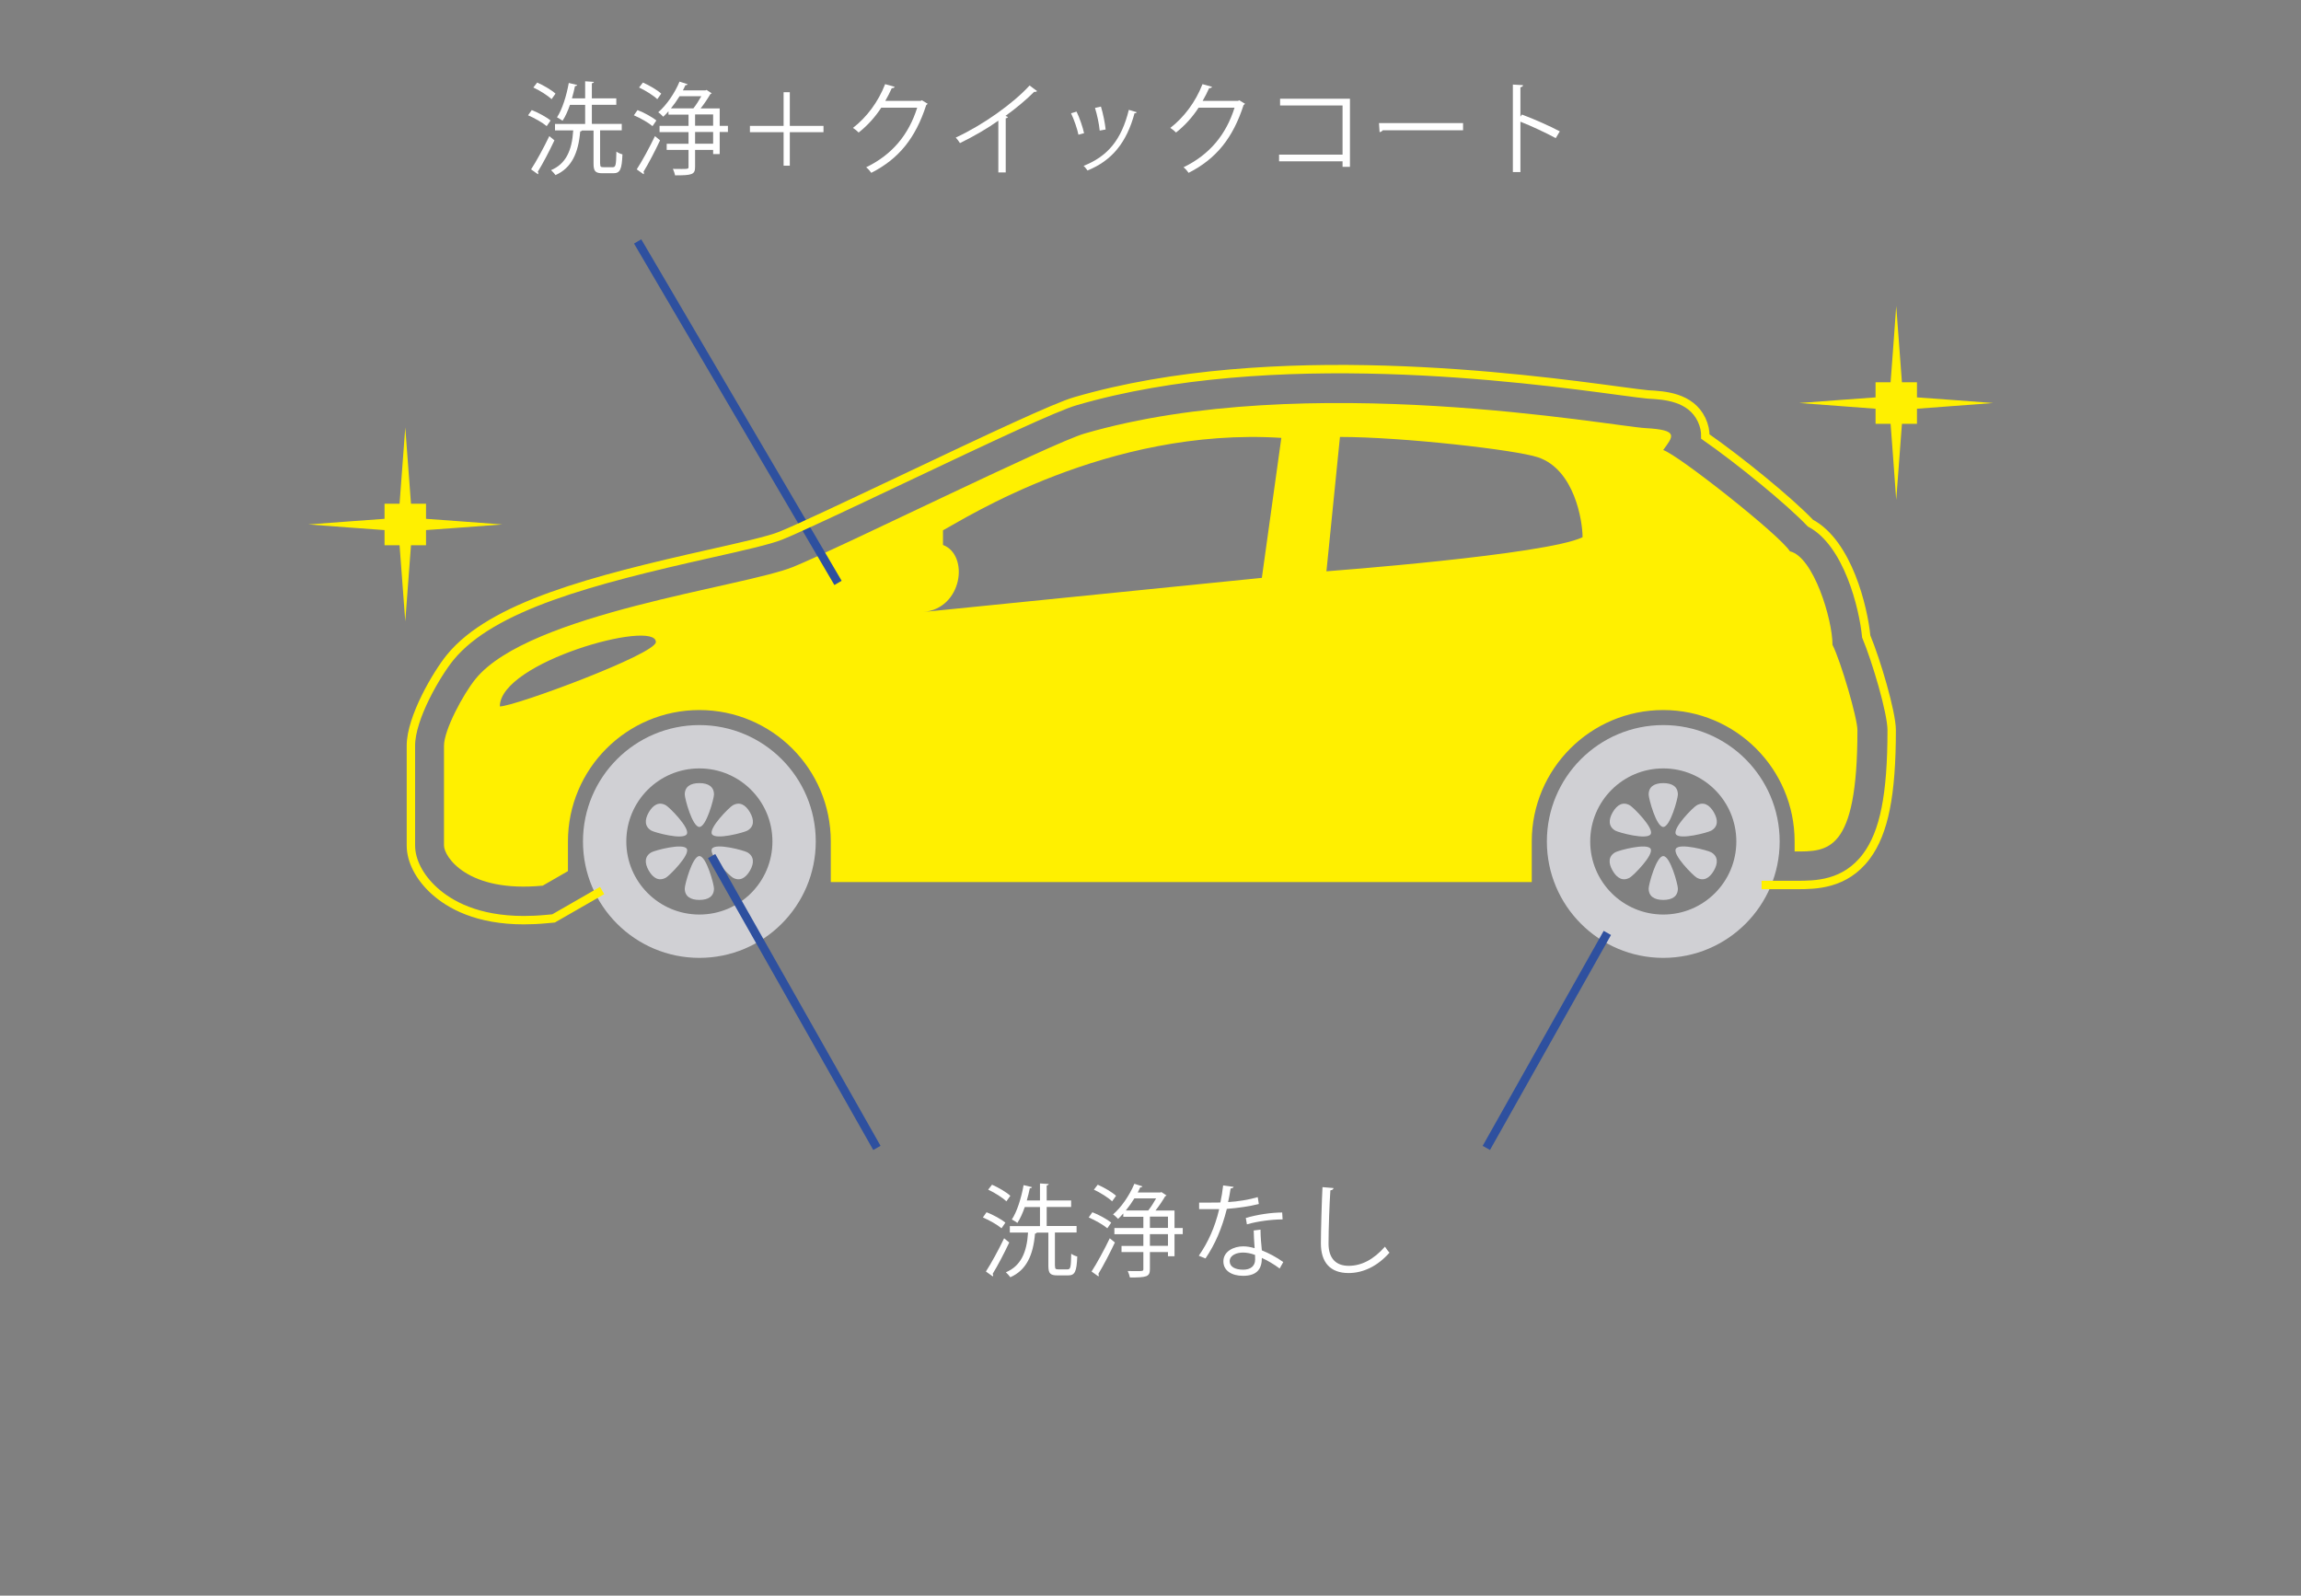 <?xml version="1.0" encoding="UTF-8"?><svg id="_イヤー_2" xmlns="http://www.w3.org/2000/svg" viewBox="0 0 274 190"><rect x="0" y="0" width="274" height="190" fill="#808080" stroke="none"/><defs><style>.cls-1{fill:#fff;}.cls-2{fill:#d0d0d4;}.cls-3{stroke:#2e509f;}.cls-3,.cls-4{stroke-miterlimit:10;}.cls-3,.cls-4,.cls-5{fill:none;}.cls-6{fill:#fff000;}.cls-4{stroke:#fff000;}</style></defs><g id="_イヤー_1-2"><g><rect class="cls-5" width="274" height="190"/><g><polygon class="cls-6" points="45.79 63.12 45.79 64.93 47.58 64.93 47.87 68.79 48.26 73.99 48.65 68.79 48.94 64.93 50.73 64.93 50.73 63.12 54.59 62.84 59.81 62.45 54.59 62.06 50.73 61.78 50.73 59.98 48.94 59.98 48.65 56.11 48.26 50.9 47.87 56.11 47.58 59.98 45.79 59.98 45.79 61.78 41.93 62.06 36.71 62.45 41.93 62.84 45.79 63.12"/><polygon class="cls-6" points="223.34 48.67 223.34 50.47 225.13 50.47 225.42 54.33 225.8 59.54 226.19 54.33 226.48 50.47 228.27 50.47 228.27 48.67 232.14 48.38 237.35 47.99 232.14 47.6 228.27 47.32 228.27 45.52 226.48 45.52 226.19 41.65 225.8 36.44 225.42 41.65 225.13 45.52 223.34 45.52 223.34 47.32 219.47 47.6 214.25 47.99 219.47 48.38 223.34 48.67"/><path class="cls-6" d="M64.61,105.47l3.02-1.74v-3.53c0-8.64,7.01-15.65,15.65-15.65s15.65,7.01,15.65,15.65v4.83h83.47v-4.83c0-8.64,7.01-15.65,15.65-15.65s15.65,7.01,15.65,15.65v1.19c3.91,0,7.48,.22,7.48-14.44,0-1.44-1.96-8.16-2.97-10.17,0-3.05-2.27-10.49-5.07-11.13-1.18-1.92-13.34-11.52-15.09-12.06,1.18-1.63,1.94-2.39-2.08-2.61-4.02-.22-40.51-7.02-66.84,.65-3.88,1.13-29.14,13.62-34.67,15.87-5.84,2.38-31.45,5.51-37.82,13.33-1.48,1.81-3.77,6.09-3.77,7.97v11.88c0,1.3,2.75,5.65,11.74,4.78Zm94.96-53.44c7.42,0,20.89,1.53,23.56,2.42,4.36,1.45,5.32,7.58,5.32,9.52-4.3,2.1-30.5,4.06-30.5,4.06l1.61-16Zm-47.28,12.85v-1.73c2.46-1.3,19.56-12.32,40.29-11.01l-2.32,16.67-40.29,4.06c4.65-.41,5.47-6.78,2.32-7.98Zm-34.19,11.57c0,1.44-16.81,7.67-18.58,7.67,0-5.29,18.58-10.41,18.58-7.67Z"/><g><path class="cls-2" d="M83.28,86.34c-7.66,0-13.86,6.21-13.86,13.86s6.21,13.86,13.86,13.86,13.86-6.21,13.86-13.86-6.21-13.86-13.86-13.86Zm0,22.56c-4.8,0-8.7-3.89-8.7-8.7s3.89-8.7,8.7-8.7,8.7,3.89,8.7,8.7-3.89,8.7-8.7,8.7Z"/><path class="cls-2" d="M198.06,86.34c-7.66,0-13.86,6.21-13.86,13.86s6.21,13.86,13.86,13.86,13.86-6.21,13.86-13.86-6.21-13.86-13.86-13.86Zm0,22.56c-4.8,0-8.7-3.89-8.7-8.7s3.89-8.7,8.7-8.7,8.7,3.89,8.7,8.7-3.89,8.7-8.7,8.7Z"/></g><g><path class="cls-2" d="M198.06,98.47c.83,0,1.74-3.39,1.74-3.86,0-.94-.68-1.36-1.74-1.36s-1.74,.42-1.74,1.36c0,.47,.9,3.86,1.74,3.86Z"/><path class="cls-2" d="M198.06,101.94c-.83,0-1.74,3.39-1.74,3.86,0,.94,.68,1.36,1.74,1.36s1.74-.42,1.74-1.36c0-.47-.9-3.86-1.74-3.86Z"/><path class="cls-2" d="M192.35,98.91c.41,.23,3.79,1.15,4.21,.42,.42-.72-2.07-3.2-2.47-3.43-.82-.47-1.52-.09-2.05,.82-.53,.91-.5,1.72,.31,2.19Z"/><path class="cls-2" d="M203.77,101.49c-.41-.23-3.79-1.15-4.21-.42-.42,.72,2.07,3.2,2.47,3.43,.82,.47,1.52,.09,2.05-.82,.53-.91,.5-1.72-.31-2.19Z"/><path class="cls-2" d="M194.08,104.5c.41-.23,2.89-2.71,2.47-3.43-.42-.72-3.81,.19-4.21,.42-.82,.47-.84,1.27-.31,2.19,.53,.91,1.23,1.29,2.05,.82Z"/><path class="cls-2" d="M199.56,99.33c.42,.72,3.81-.19,4.21-.42,.82-.47,.84-1.27,.31-2.19-.53-.91-1.23-1.29-2.05-.82-.41,.23-2.89,2.71-2.47,3.43Z"/></g><g><path class="cls-2" d="M83.28,98.47c.83,0,1.74-3.39,1.74-3.86,0-.94-.68-1.36-1.74-1.36s-1.74,.42-1.74,1.36c0,.47,.9,3.86,1.74,3.86Z"/><path class="cls-2" d="M83.28,101.94c-.83,0-1.74,3.39-1.74,3.86,0,.94,.68,1.36,1.74,1.36s1.74-.42,1.74-1.36c0-.47-.9-3.86-1.74-3.86Z"/><path class="cls-2" d="M77.57,98.91c.41,.23,3.79,1.15,4.21,.42,.42-.72-2.07-3.2-2.47-3.43-.82-.47-1.52-.09-2.05,.82-.53,.91-.5,1.72,.31,2.19Z"/><path class="cls-2" d="M88.99,101.49c-.41-.23-3.79-1.15-4.21-.42-.42,.72,2.07,3.2,2.47,3.43,.82,.47,1.52,.09,2.05-.82,.53-.91,.5-1.72-.31-2.19Z"/><path class="cls-2" d="M79.31,104.5c.41-.23,2.89-2.71,2.47-3.43-.42-.72-3.8,.19-4.21,.42-.82,.47-.84,1.27-.31,2.19,.53,.91,1.23,1.29,2.05,.82Z"/><path class="cls-2" d="M84.78,99.33c.42,.72,3.8-.19,4.21-.42,.82-.47,.84-1.27,.31-2.19-.53-.91-1.23-1.29-2.05-.82-.41,.23-2.89,2.71-2.47,3.43Z"/></g><g><path class="cls-1" d="M117.48,144.35c.78,.3,1.75,.83,2.24,1.24l-.46,.67c-.48-.41-1.44-.96-2.22-1.29l.43-.61Zm-.08,7.06c.62-.95,1.51-2.58,2.17-3.96l.61,.5c-.6,1.28-1.39,2.79-1.98,3.74,.05,.06,.06,.12,.06,.17s-.01,.1-.04,.13l-.83-.59Zm.73-10.34c.77,.34,1.71,.89,2.18,1.32l-.47,.66c-.46-.44-1.39-1.03-2.17-1.39l.46-.59Zm7.5,9.68c0,.34,.06,.4,.4,.4h1.1c.35,0,.4-.25,.43-1.86,.18,.14,.5,.28,.72,.33-.07,1.8-.28,2.25-1.08,2.25h-1.28c-.86,0-1.08-.24-1.08-1.13v-3.96h-1.37c-.04,.06-.1,.1-.22,.12-.22,2.59-1.04,4.35-2.94,5.19-.12-.17-.36-.44-.53-.59,1.75-.74,2.49-2.31,2.64-4.73h-2.17v-.77h3.59v-2.27h-1.81c-.25,.73-.55,1.39-.88,1.89-.16-.12-.47-.31-.66-.41,.62-.94,1.12-2.53,1.4-4.09l1,.24c-.02,.08-.11,.13-.26,.13-.1,.48-.22,.98-.36,1.46h1.57v-2.03l1.04,.07c-.01,.08-.08,.14-.24,.17v1.79h2.91v.77h-2.91v2.27h3.56v.77h-2.58v3.96Z"/><path class="cls-1" d="M130.08,144.35c.78,.3,1.75,.83,2.24,1.24l-.46,.67c-.48-.41-1.44-.96-2.22-1.29l.43-.61Zm-.1,7.06c.62-.95,1.51-2.58,2.17-3.96l.61,.5c-.6,1.28-1.39,2.79-1.97,3.74,.04,.06,.05,.11,.05,.17,0,.05-.01,.08-.04,.13l-.83-.59Zm.74-10.34c.77,.34,1.71,.89,2.18,1.32l-.47,.66c-.46-.44-1.39-1.03-2.17-1.39l.46-.59Zm10.12,5.15v.74h-.98v2.63h-.78v-.5h-2.15v2.03c0,.92-.38,1-2.38,1-.04-.22-.16-.55-.26-.77,.37,.01,.72,.01,1.01,.01,.77,0,.85,0,.85-.24v-2.03h-2.6v-.73h2.6v-1.39h-3.45v-.74h3.45v-1.34h-2.39v-.4c-.2,.24-.42,.46-.62,.65-.13-.14-.41-.41-.6-.53,.97-.83,1.95-2.24,2.54-3.65l.96,.31c-.05,.1-.16,.12-.26,.11-.1,.2-.19,.42-.3,.62h2.69l.13-.05,.61,.4s-.1,.08-.17,.11c-.29,.5-.72,1.15-1.15,1.69h2.27v2.08h.98Zm-4.11-2.08c.32-.4,.67-.95,.94-1.44h-2.59c-.31,.5-.66,1-1.02,1.44h2.67Zm.2,.73v1.34h2.15v-1.34h-2.15Zm2.15,3.48v-1.39h-2.15v1.39h2.15Z"/><path class="cls-1" d="M146.91,141.32c-.04,.1-.16,.19-.37,.2-.08,.53-.19,1.15-.3,1.62,1.18-.07,2.48-.28,3.53-.59l.13,.82c-1.12,.28-2.43,.47-3.81,.58-.58,2.3-1.37,4.17-2.54,5.9l-.8-.32c1.09-1.57,1.92-3.37,2.43-5.55h-2.39v-.78h1.43c.37,0,.75-.01,1.1-.01,.14-.64,.25-1.32,.33-2.03l1.26,.17Zm3.19,5.11c.01,.97,.08,1.63,.16,2.46,.77,.3,1.76,.82,2.55,1.39l-.43,.77c-.66-.5-1.47-.97-2.12-1.26,0,1.2-.48,2.13-2.24,2.13-1.33,0-2.35-.6-2.34-1.73,0-1.2,1.26-1.78,2.36-1.78,.43,0,.88,.08,1.36,.22-.05-.77-.11-1.55-.11-2.11l.82-.1Zm-.66,3c-.49-.19-1-.28-1.43-.28-.72,0-1.57,.29-1.58,1.03,0,.68,.67,1.01,1.61,1.01,.86,0,1.42-.42,1.42-1.21,0-.19,0-.37-.01-.55Zm3.29-4.23c-1.35,.01-3,.23-4.25,.59l-.13-.76c1.37-.4,3.02-.65,4.33-.65l.05,.82Z"/><path class="cls-1" d="M158.79,141.48c-.02,.14-.13,.23-.37,.26-.1,1.39-.22,4.57-.22,6.34s.89,2.65,2.4,2.65,2.95-.73,4.32-2.28c.12,.19,.4,.58,.54,.71-1.4,1.59-3.11,2.43-4.87,2.43-2.18,0-3.3-1.26-3.3-3.53,0-1.51,.11-5.23,.19-6.7l1.31,.11Z"/></g><g><path class="cls-1" d="M63.32,13.11c.78,.3,1.75,.83,2.24,1.24l-.46,.67c-.48-.41-1.44-.96-2.22-1.29l.43-.61Zm-.08,7.06c.62-.95,1.51-2.58,2.17-3.96l.61,.5c-.6,1.28-1.39,2.79-1.98,3.74,.05,.06,.06,.12,.06,.17s-.01,.1-.04,.13l-.83-.59Zm.73-10.34c.77,.34,1.71,.89,2.18,1.32l-.47,.66c-.46-.44-1.39-1.03-2.17-1.39l.46-.59Zm7.5,9.68c0,.34,.06,.4,.4,.4h1.1c.35,0,.4-.25,.43-1.86,.18,.14,.5,.28,.72,.33-.07,1.8-.28,2.25-1.08,2.25h-1.28c-.86,0-1.08-.24-1.08-1.13v-3.96h-1.37c-.04,.06-.1,.1-.22,.12-.22,2.59-1.04,4.35-2.94,5.19-.12-.17-.36-.44-.53-.59,1.75-.74,2.49-2.31,2.64-4.73h-2.17v-.77h3.59v-2.27h-1.81c-.25,.73-.55,1.39-.88,1.89-.16-.12-.47-.31-.66-.41,.62-.94,1.12-2.53,1.4-4.09l1,.24c-.02,.08-.11,.13-.26,.13-.1,.48-.22,.98-.36,1.46h1.57v-2.03l1.04,.07c-.01,.08-.08,.14-.24,.17v1.79h2.91v.77h-2.91v2.27h3.56v.77h-2.58v3.96Z"/><path class="cls-1" d="M75.92,13.11c.78,.3,1.75,.83,2.24,1.24l-.46,.67c-.48-.41-1.44-.96-2.22-1.29l.43-.61Zm-.1,7.06c.62-.95,1.51-2.58,2.17-3.96l.61,.5c-.6,1.28-1.39,2.79-1.97,3.74,.04,.06,.05,.11,.05,.17,0,.05-.01,.08-.04,.13l-.83-.59Zm.74-10.34c.77,.34,1.71,.89,2.18,1.32l-.47,.66c-.46-.44-1.39-1.03-2.17-1.39l.46-.59Zm10.12,5.15v.74h-.98v2.63h-.78v-.5h-2.15v2.03c0,.92-.38,1-2.38,1-.04-.22-.16-.55-.26-.77,.37,.01,.72,.01,1.01,.01,.77,0,.85,0,.85-.24v-2.03h-2.6v-.73h2.6v-1.39h-3.45v-.74h3.45v-1.34h-2.39v-.4c-.2,.24-.42,.46-.62,.65-.13-.14-.41-.41-.6-.53,.97-.83,1.95-2.24,2.54-3.65l.96,.31c-.05,.1-.16,.12-.26,.11-.1,.2-.19,.42-.3,.62h2.69l.13-.05,.61,.4s-.1,.08-.17,.11c-.29,.5-.72,1.15-1.15,1.69h2.27v2.08h.98Zm-4.11-2.08c.32-.4,.67-.95,.94-1.44h-2.59c-.31,.5-.66,1-1.02,1.44h2.67Zm.2,.73v1.34h2.15v-1.34h-2.15Zm2.15,3.48v-1.39h-2.15v1.39h2.15Z"/><path class="cls-1" d="M98.06,14.99v.75h-4.01v3.99h-.74v-3.99h-4.01v-.75h4.01v-4.01h.74v4.01h4.01Z"/><path class="cls-1" d="M110.47,12.35c-.05,.06-.11,.12-.18,.17-1.26,3.89-3.23,6.38-6.54,8.06-.14-.2-.37-.48-.61-.66,3.14-1.52,5.08-3.92,6.08-7.1h-4.28c-.7,1.08-1.62,2.12-2.69,2.96-.17-.17-.44-.4-.68-.55,1.63-1.26,3.01-3.09,3.83-5.21l1.14,.32c-.05,.12-.19,.16-.35,.16-.24,.53-.49,1.03-.77,1.51h4.22l.14-.07,.68,.41Z"/><path class="cls-1" d="M123.5,10.84c-.05,.06-.12,.1-.23,.1-.04,0-.07,0-.12-.01-.92,.94-2.25,2.03-3.42,2.87,.1,.04,.24,.11,.29,.13-.02,.07-.13,.14-.26,.16v6.44h-.88v-6.16c-1.27,.9-2.93,1.87-4.57,2.67-.12-.19-.33-.49-.5-.66,3.27-1.51,6.86-4.08,8.79-6.2l.9,.67Z"/><path class="cls-1" d="M128.19,13.28c.36,.73,.75,1.88,.9,2.58l-.67,.18c-.14-.7-.52-1.79-.88-2.55l.65-.2Zm7.16,.08c-.02,.11-.14,.13-.25,.12-.94,3.5-2.7,5.65-5.6,6.82-.1-.14-.31-.42-.47-.55,2.87-1.13,4.51-3.09,5.39-6.67l.93,.28Zm-4.25-.66c.25,.8,.48,1.96,.56,2.72l-.71,.13c-.07-.77-.3-1.87-.56-2.7l.71-.16Z"/><path class="cls-1" d="M148.26,12.35c-.05,.06-.11,.12-.18,.17-1.26,3.89-3.23,6.38-6.54,8.06-.14-.2-.37-.48-.61-.66,3.14-1.52,5.08-3.92,6.08-7.1h-4.28c-.7,1.08-1.62,2.12-2.69,2.96-.17-.17-.44-.4-.68-.55,1.63-1.26,3.01-3.09,3.83-5.21l1.14,.32c-.05,.12-.19,.16-.35,.16-.24,.53-.49,1.03-.77,1.51h4.22l.14-.07,.68,.41Z"/><path class="cls-1" d="M160.75,11.75v8.12h-.88v-.66h-7.56v-.8h7.56v-5.85h-7.44v-.8h8.31Z"/><path class="cls-1" d="M164.21,14.66h10.01v.85h-9.56c-.07,.12-.23,.2-.38,.23l-.07-1.08Z"/><path class="cls-1" d="M185.26,16.45c-1.22-.66-2.9-1.44-4.21-1.96v6h-.9V10.07l1.21,.07c-.01,.13-.11,.22-.31,.25v3.5l.18-.25c1.4,.52,3.26,1.34,4.51,2l-.48,.8Z"/></g><line class="cls-3" x1="84.74" y1="101.94" x2="104.42" y2="136.69"/><line class="cls-3" x1="75.93" y1="28.75" x2="99.79" y2="69.41"/><line class="cls-3" x1="191.4" y1="111.09" x2="176.99" y2="136.69"/><path class="cls-4" d="M71.7,106.04l-5.78,3.32-.86,.08c-.95,.09-1.84,.13-2.68,.13-5.55,0-8.84-1.84-10.68-3.52-1.76-1.6-2.77-3.56-2.77-5.38v-11.88c0-3.33,3.09-8.56,4.67-10.5,5-6.13,16.96-9.22,30.93-12.36,3.65-.82,7.1-1.59,8.48-2.16,2.22-.9,8.03-3.66,14.18-6.57,11.07-5.25,18.5-8.74,20.88-9.43,23.33-6.8,53.48-2.75,64.83-1.22,1.51,.2,2.93,.39,3.35,.42,1.9,.1,5.07,.27,6.38,3.02,.33,.7,.45,1.37,.44,1.99,4.09,2.85,10,7.67,12.51,10.31,4.48,2.37,6.32,10.11,6.65,13.5,1.19,2.85,3.03,9.04,3.03,11.15,0,7.71-.9,12.2-3.01,15.03-2.55,3.41-6.11,3.41-8.31,3.41h-4.17"/></g></g></g></svg>